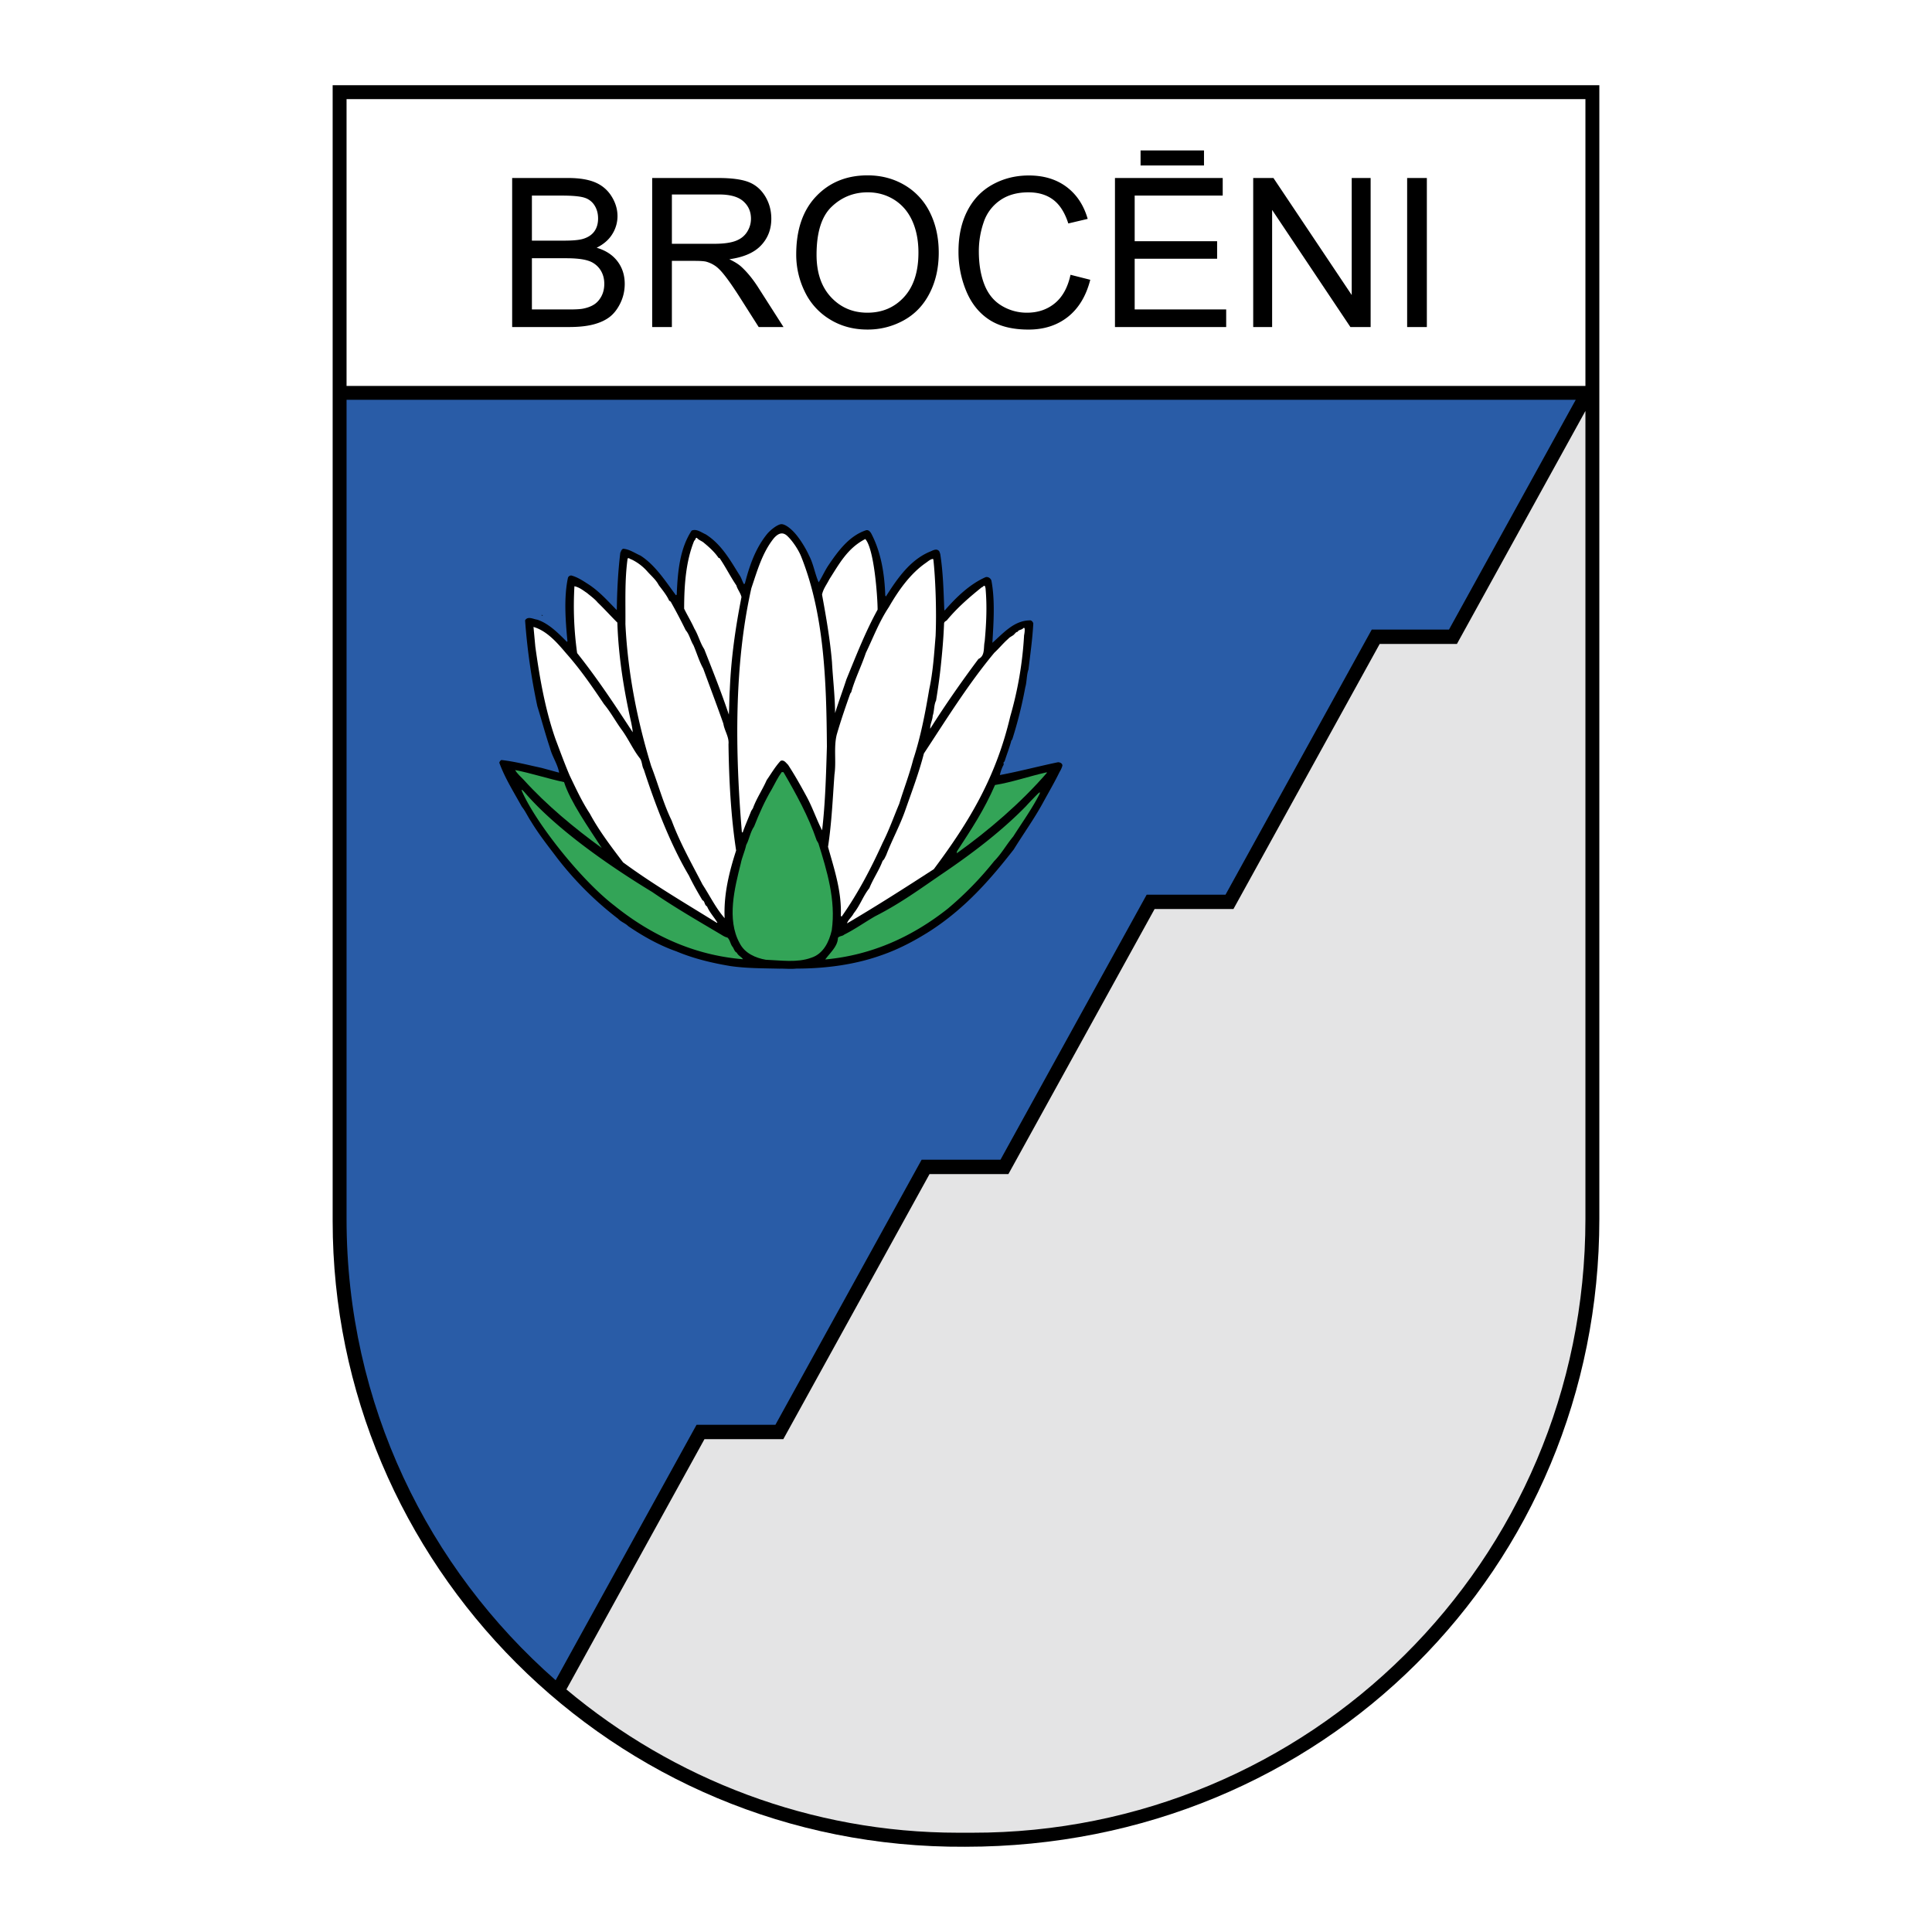<svg xmlns="http://www.w3.org/2000/svg" width="2500" height="2500" viewBox="0 0 192.756 192.756"><g fill-rule="evenodd" clip-rule="evenodd"><path fill="#fff" d="M0 0h192.756v192.756H0V0z"/><path d="M159.566 8.504v113.113c0 34.76-27.533 62.635-63.272 62.635-35.316.221-63.105-28.34-63.105-62.42V8.504h126.377z"/><path d="M158.18 9.891V121.6l-.08 3.187-.233 3.125-.383 3.076-.531 3.028-.676 2.97-.814 2.912-.953 2.85-1.084 2.785-1.215 2.713-1.342 2.643-1.467 2.562-1.584 2.485-1.701 2.398-1.812 2.311-1.924 2.218-2.027 2.123-2.133 2.024-2.229 1.92-2.326 1.812-2.418 1.703-2.506 1.588-2.592 1.469-2.671 1.348-2.752 1.222-2.827 1.092-2.898.959-2.967.822-3.031.68-3.094.537-3.15.387-3.207.236-3.261.08-3.223-.062-3.171-.223-3.118-.379-3.065-.531-3.006-.68-2.945-.822-2.88-.963-2.811-1.1-2.74-1.23-2.663-1.359-2.585-1.481-2.501-1.599-2.415-1.717-2.324-1.826-2.231-1.934-2.134-2.035-2.032-2.133-1.927-2.229-1.819-2.318-1.707-2.402-1.591-2.487-1.472-2.562-1.349-2.635-1.222-2.705-1.091-2.769-.958-2.83-.82-2.887-.68-2.938-.535-2.988-.386-3.029-.235-3.073-.079-3.125V9.891H158.18z"/><path fill="#fff" d="M34.576 38.503h123.602V9.889l-123.602.003v28.611z"/><path d="M51.098 32.629v-14.87h5.581c1.136 0 2.046.152 2.731.45a3.49 3.49 0 0 1 1.613 1.392c.388.624.585 1.278.585 1.963a3.36 3.36 0 0 1-.519 1.793c-.343.561-.866 1.014-1.562 1.36.9.263 1.589.713 2.074 1.347.485.637.728 1.388.728 2.254 0 .695-.149 1.343-.443 1.942-.294.599-.658 1.06-1.091 1.385-.433.325-.977.567-1.627.734-.651.166-1.451.249-2.399.249h-5.671v.001zm1.97-8.621h3.217c.869 0 1.495-.059 1.876-.173.499-.149.876-.395 1.129-.741.253-.347.381-.779.381-1.298 0-.492-.118-.928-.354-1.302a1.807 1.807 0 0 0-1.014-.772c-.44-.139-1.194-.208-2.264-.208h-2.971v4.494zm0 6.866h3.701c.637 0 1.083-.024 1.34-.069.453-.083.831-.218 1.136-.408.305-.187.554-.464.751-.824.194-.363.294-.779.294-1.253 0-.554-.142-1.036-.426-1.447a2.25 2.25 0 0 0-1.184-.862c-.502-.163-1.229-.246-2.174-.246h-3.438v5.109zM65.068 32.629v-14.87h6.592c1.326 0 2.334.135 3.023.402s1.239.737 1.655 1.412c.412.679.616 1.427.616 2.244 0 1.056-.339 1.942-1.025 2.666-.682.724-1.738 1.184-3.165 1.381.523.25.918.495 1.188.741.575.526 1.119 1.188 1.634 1.977l2.586 4.047h-2.476l-1.967-3.095c-.574-.89-1.049-1.575-1.423-2.046-.37-.475-.703-.807-.997-.994a3.003 3.003 0 0 0-.896-.398c-.225-.045-.589-.069-1.098-.069h-2.281v6.602h-1.966zm1.967-8.306h4.23c.896 0 1.603-.093 2.108-.28.509-.187.894-.485 1.156-.894.264-.409.395-.852.395-1.333 0-.703-.253-1.281-.765-1.734-.509-.454-1.316-.679-2.42-.679h-4.705v4.92h.001zM79.439 25.386c0-2.469.661-4.4 1.987-5.796 1.326-1.395 3.037-2.095 5.134-2.095 1.371 0 2.61.329 3.711.983a6.452 6.452 0 0 1 2.521 2.746c.578 1.17.866 2.503.866 3.988 0 1.509-.301 2.86-.911 4.047-.609 1.191-1.471 2.091-2.586 2.704a7.383 7.383 0 0 1-3.611.917c-1.402 0-2.652-.336-3.753-1.015a6.512 6.512 0 0 1-2.506-2.77 8.36 8.36 0 0 1-.852-3.709zm2.029.031c0 1.793.481 3.202 1.443 4.234.966 1.032 2.175 1.547 3.629 1.547 1.481 0 2.7-.519 3.656-1.561.956-1.042 1.437-2.521 1.437-4.435 0-1.208-.208-2.265-.616-3.168-.409-.904-1.008-1.603-1.793-2.102-.79-.495-1.672-.744-2.652-.744-1.395 0-2.593.478-3.597 1.437-1.005.956-1.507 2.556-1.507 4.792zM106.805 27.415l1.971.499c-.412 1.613-1.156 2.846-2.227 3.697-1.074.849-2.383 1.271-3.934 1.271-1.604 0-2.904-.326-3.908-.977-1.004-.654-1.77-1.599-2.292-2.835a10.152 10.152 0 0 1-.786-3.988c0-1.548.294-2.898.887-4.051.592-1.153 1.434-2.029 2.528-2.628 1.09-.599 2.291-.896 3.604-.896 1.488 0 2.738.377 3.754 1.135 1.014.758 1.721 1.821 2.117 3.196l-1.934.457c-.348-1.084-.846-1.87-1.504-2.365-.654-.495-1.479-.741-2.475-.741-1.143 0-2.096.273-2.863.82a4.315 4.315 0 0 0-1.617 2.209 8.836 8.836 0 0 0-.467 2.853c0 1.268.184 2.368.551 3.313.369.941.941 1.648 1.721 2.115a4.806 4.806 0 0 0 2.527.699c1.1 0 2.031-.318 2.797-.952.765-.636 1.28-1.581 1.55-2.831zM111.24 32.629v-14.87h10.75v1.755h-8.783v4.553h8.225v1.745h-8.225v5.062h9.129v1.755H111.24zm2.555-16.12V15.01h6.328v1.499h-6.328zM125.033 32.629v-14.87h2.018l7.81 11.675V17.759h1.887v14.87h-2.018l-7.81-11.685v11.685h-1.887zM140.391 32.629v-14.87h1.966v14.87h-1.966z"/><path d="M55.437 167.637c-12.701-11.145-20.86-27.51-20.861-46.02V39.89h122.635l-12.646 22.925h-7.705l-14.588 26.447h-7.867l-14.588 26.445H91.95l-14.587 26.445h-7.868l-14.058 25.485z" fill="#295ca7"/><path d="M158.178 41.002v80.615c0 34.295-27.691 61.287-61.193 61.234h-1.387c-14.702 0-28.405-5.344-39.088-14.295l13.775-24.973h7.868l14.587-26.445h7.869l14.586-26.446h7.867l14.59-26.446h7.705l12.821-23.244z" fill="#e4e4e5"/><path d="M80.721 55.43c.445.847.575 1.806.957 2.669.328-.505.577-1.088.936-1.641.968-1.437 2.093-3 3.805-3.559.236-.048.395.14.505.328.969 1.852 1.325 3.973 1.399 6.191l.063.094c1.124-1.768 2.404-3.646 4.398-4.474.251-.095.637-.357.896-.067.072.081.085.199.127.298.292 1.855.333 3.758.405 5.614h.063c1.126-1.295 2.495-2.617 4.066-3.302.25-.064.527.132.576.369.371 1.964.209 4.215.094 6.182 1.111-.981 2.191-2.26 3.811-2.237a.414.414 0 0 1 .27.313c-.086 1.574-.299 3.069-.48 4.581-.201.567-.152 1.212-.322 1.795a42.616 42.616 0 0 1-1.295 5.182l-.094.126c-.186.709-.465 1.402-.682 2.096-.188.048-.014.268-.125.378-.154.3-.264.63-.34.961 1.918-.356 3.834-.869 5.766-1.271.137-.029.457.061.475.296.004.111-.154.473-.279.662-.516 1.057-1.113 2.072-1.668 3.092-.869 1.595-1.951 3.093-2.904 4.639-2.451 3.152-4.931 5.924-8.328 8.128-1.568.999-3.2 1.856-4.928 2.447-2.654.941-5.578 1.318-8.441 1.316-.566.066-1.148-.01-1.684.008-1.605-.039-3.319-.029-4.878-.258-1.858-.307-3.701-.753-5.403-1.468-1.686-.589-3.327-1.509-4.795-2.509-.316-.313-.726-.421-1.026-.75a33.048 33.048 0 0 1-6.039-6.011c-.935-1.238-1.837-2.366-2.646-3.7-.317-.47-.556-1.02-.92-1.474-.793-1.443-1.682-2.839-2.24-4.378a.434.434 0 0 1 .203-.269c1.369.151 2.693.506 4 .783l1.765.479c-.146-.849-.685-1.586-.909-2.45-.463-1.382-.832-2.781-1.264-4.178a62.968 62.968 0 0 1-1.223-8.568c.266-.458.833-.114 1.211-.069 1.135.372 2.083 1.327 2.938 2.188.047.047.062-.016.078-.032-.199-2.076-.368-4.372.047-6.324a.334.334 0 0 1 .345-.238c.646.17 1.23.576 1.814.951 1.058.718 1.849 1.626 2.718 2.503.022-1.888.123-3.854.349-5.728.078-.126.108-.347.297-.395.646.06 1.15.436 1.718.684 1.483.953 2.498 2.567 3.528 3.947.11 0 .093-.142.093-.221.099-2.188.308-4.422 1.479-6.221.503-.208.961.184 1.402.371 1.594.999 2.483 2.646 3.418 4.136.174.282.239.565.397.832l.094-.048c.447-1.732 1.019-3.445 2.178-4.903.374-.47 1.108-1.026 1.474-1.03s.964.432 1.479 1.062c.517.633.998 1.459 1.276 2.072z"/><path d="M78.565 53.489c.523.494 1.126 1.402 1.386 2.086 2.294 5.762 2.501 12.447 2.549 18.912-.081 2.753-.161 5.68-.478 8.356-.556-1.067-.972-2.339-1.591-3.453-.571-1.051-1.143-2.071-1.809-3.09-.221-.204-.396-.518-.741-.39-.532.569-.953 1.295-1.391 1.926-.42.962-1.029 1.846-1.37 2.807l-.172.269c-.279.709-.606 1.434-.854 2.159l-.079-.062c-.668-7.972-.791-16.624.949-24.326.589-1.733 1.083-3.545 2.256-4.998.374-.415.827-.697 1.345-.196zM70.159 54.098c.553.454 1.122.954 1.534 1.565l.094.015c.619.894 1.08 1.852 1.682 2.729.112.408.413.737.509 1.161-.598 3.039-1.039 6.094-1.165 9.225-.059.834-.039 1.636-.098 2.502-.734-2.199-1.595-4.35-2.455-6.532-.412-.627-.589-1.397-.986-2.056-.302-.675-.699-1.318-1.017-1.978.004-2.359.166-4.705 1.004-6.785.157-.063.077-.283.266-.285.159.205.411.282.632.439zM87.56 60.823c-1.232 2.24-2.148 4.604-3.112 6.953-.356 1.103-.776 2.222-1.132 3.372-.008-1.715-.222-3.444-.308-5.08-.185-2.217-.589-4.543-.993-6.744.123-.583.451-.978.731-1.53 1.015-1.592 1.825-3.107 3.583-4.014.877.95 1.224 5.666 1.231 7.043zM63.009 55.817a5.004 5.004 0 0 1 1.595 1.219c.403.451.837.798 1.124 1.348.38.501.792 1.003 1.03 1.536l.158.109a54.3 54.3 0 0 1 1.493 2.84c.379.438.477 1.021.778 1.507.335.785.575 1.617.972 2.323.67 1.837 1.371 3.674 2.01 5.496.113.723.588 1.334.513 2.059.049 3.586.24 7.188.761 10.599-.697 2.159-1.252 4.396-1.146 6.755-.902-1.034-1.474-2.243-2.203-3.355-1.08-2.087-2.254-4.158-3.083-6.388-.843-1.726-1.34-3.627-2.041-5.433-1.375-4.492-2.327-9.207-2.572-14.161.021-2.171-.084-4.373.219-6.545.124-.113.251.075.392.091zM93.125 55.855c.19 1.68.334 4.97.221 7.582-.148 1.825-.265 3.635-.634 5.32-.397 2.362-.857 4.771-1.601 7.024-.386 1.512-.945 2.946-1.394 4.412-.544 1.292-1.009 2.617-1.648 3.878-1.167 2.57-2.46 5.046-4.101 7.383l-.079-.079c.098-2.47-.668-4.685-1.277-6.884.366-2.409.464-4.769.641-7.208.198-1.338-.092-2.705.231-3.997.402-1.386.868-2.741 1.348-4.097l.094-.126c.387-1.371 1.01-2.585 1.459-3.924.732-1.514 1.322-3.105 2.29-4.558.936-1.625 2.107-3.314 3.675-4.407.23-.154.455-.38.737-.413l.038.094zM58.558 59.158c.379.313.79.61 1.075.955.686.659 1.307 1.356 1.96 2.003.112 3.445.664 6.808 1.387 9.999.065.346.129.628.146.943-1.712-2.619-3.519-5.362-5.545-7.901-.31-2.217-.4-4.434-.27-6.669.489.107.853.405 1.247.67zM98.326 58.677c.166 1.808.08 3.539-.084 5.333-.139.583.07 1.416-.621 1.734-1.688 2.258-3.343 4.626-4.811 6.961-.033-.425.232-.866.246-1.292.17-.504.105-1.039.338-1.527.184-1.134.351-2.299.471-3.448.15-1.432.27-2.786.325-4.249.03-.22.25-.221.328-.363 1.063-1.264 2.223-2.261 3.445-3.242.125-.001.125-.174.299-.127l.064.22z" fill="#fff"/><path d="M54.165 61.382c-.031.032-.157.08-.126-.031l.126.031z"/><path d="M56.496 65.194c1.392 1.566 2.581 3.291 3.769 5.062.681.815 1.189 1.788 1.822 2.634.634.894 1.079 1.898 1.713 2.713.285.329.224.817.43 1.162 1.121 3.453 2.633 7.443 4.505 10.596.414.863.858 1.631 1.35 2.463.252.077.175.471.459.611.239.581.681 1.035 1.03 1.615l-.062.016c-3.141-1.951-6.343-3.822-9.344-6.026-1.188-1.567-2.391-3.134-3.327-4.876-.777-1.176-1.382-2.495-2.001-3.781-.509-1.193-.956-2.418-1.418-3.643-1.021-2.921-1.571-6.033-2.012-9.225l-.183-1.965c1.338.388 2.367 1.578 3.269 2.644zM102.215 62.653c.049.22.002.503-.043.74a36.354 36.354 0 0 1-1.377 8.077c-1.42 6.045-4.057 10.473-7.632 15.25-2.838 1.839-5.739 3.694-8.657 5.408.108-.363.484-.632.671-1.011.657-.821.92-1.703 1.561-2.509.373-.93.982-1.798 1.323-2.728.173-.127.234-.348.344-.537.59-1.545 1.385-2.98 1.928-4.54.651-1.86 1.351-3.704 1.844-5.625 2.233-3.394 4.402-6.897 7.029-10.056.469-.427.893-.964 1.393-1.392.094-.126.314-.237.455-.332.188-.111.281-.364.486-.364.061-.221.408-.16.564-.381h.111z" fill="#fff"/><path d="M56.277 78.031c.604 1.921 2.442 4.533 3.761 6.573-2.715-1.969-5.496-4.267-7.805-6.82-.285-.297-.617-.579-.839-.956 1.66.324 3.227.852 4.883 1.203zM78.17 77.042c1.269 2.181 2.491 4.408 3.306 6.795l.175.298c.847 2.717 1.759 5.686 1.333 8.677-.262 1.15-.838 2.364-2.063 2.748-1.398.511-3.019.251-4.514.196-1.039-.184-2.111-.65-2.619-1.67-1.302-2.369-.484-5.52.118-7.929.123-.63.403-1.198.541-1.843.328-.615.387-1.261.793-1.86.497-1.261 1.057-2.538 1.774-3.737.312-.568.608-1.183.983-1.688l.173.013zM104.426 77.131c-2.58 2.97-5.76 5.708-8.974 8.005l.03-.205c1.489-2.29 2.697-4.097 3.791-6.61 1.686-.275 3.406-.871 5.09-1.252.094-.023.121-.004.063.062z" fill="#33a457"/><path d="M52.413 79.136c3.134 3.62 8.406 7.279 12.666 9.863 2.178 1.5 4.451 2.81 6.707 4.151.252.141.489.328.789.39.253.219.287.612.476.878.174.188.207.518.459.627.143.314.443.391.617.658-4.847-.4-9.104-2.346-12.848-5.364-3.359-2.58-7.82-8.258-9.183-11.355-.201-.455.254.082.317.152zM103.713 79.227c-.748 1.467-1.748 2.856-2.621 4.229-.688.822-1.172 1.721-1.908 2.463a33.175 33.175 0 0 1-4.648 4.759c-3.573 2.818-7.622 4.631-12.198 5.047.484-.679 1.251-1.312 1.263-2.162.188-.205.44-.144.628-.317 1.051-.524 2.055-1.237 3.074-1.825 2.583-1.311 4.588-2.804 6.848-4.34 2.86-1.943 5.792-4.164 8.247-6.684.037-.062 1.176-1.248 1.205-1.249.149-.143.186-.116.11.079z" fill="#33a457"/></g></svg>